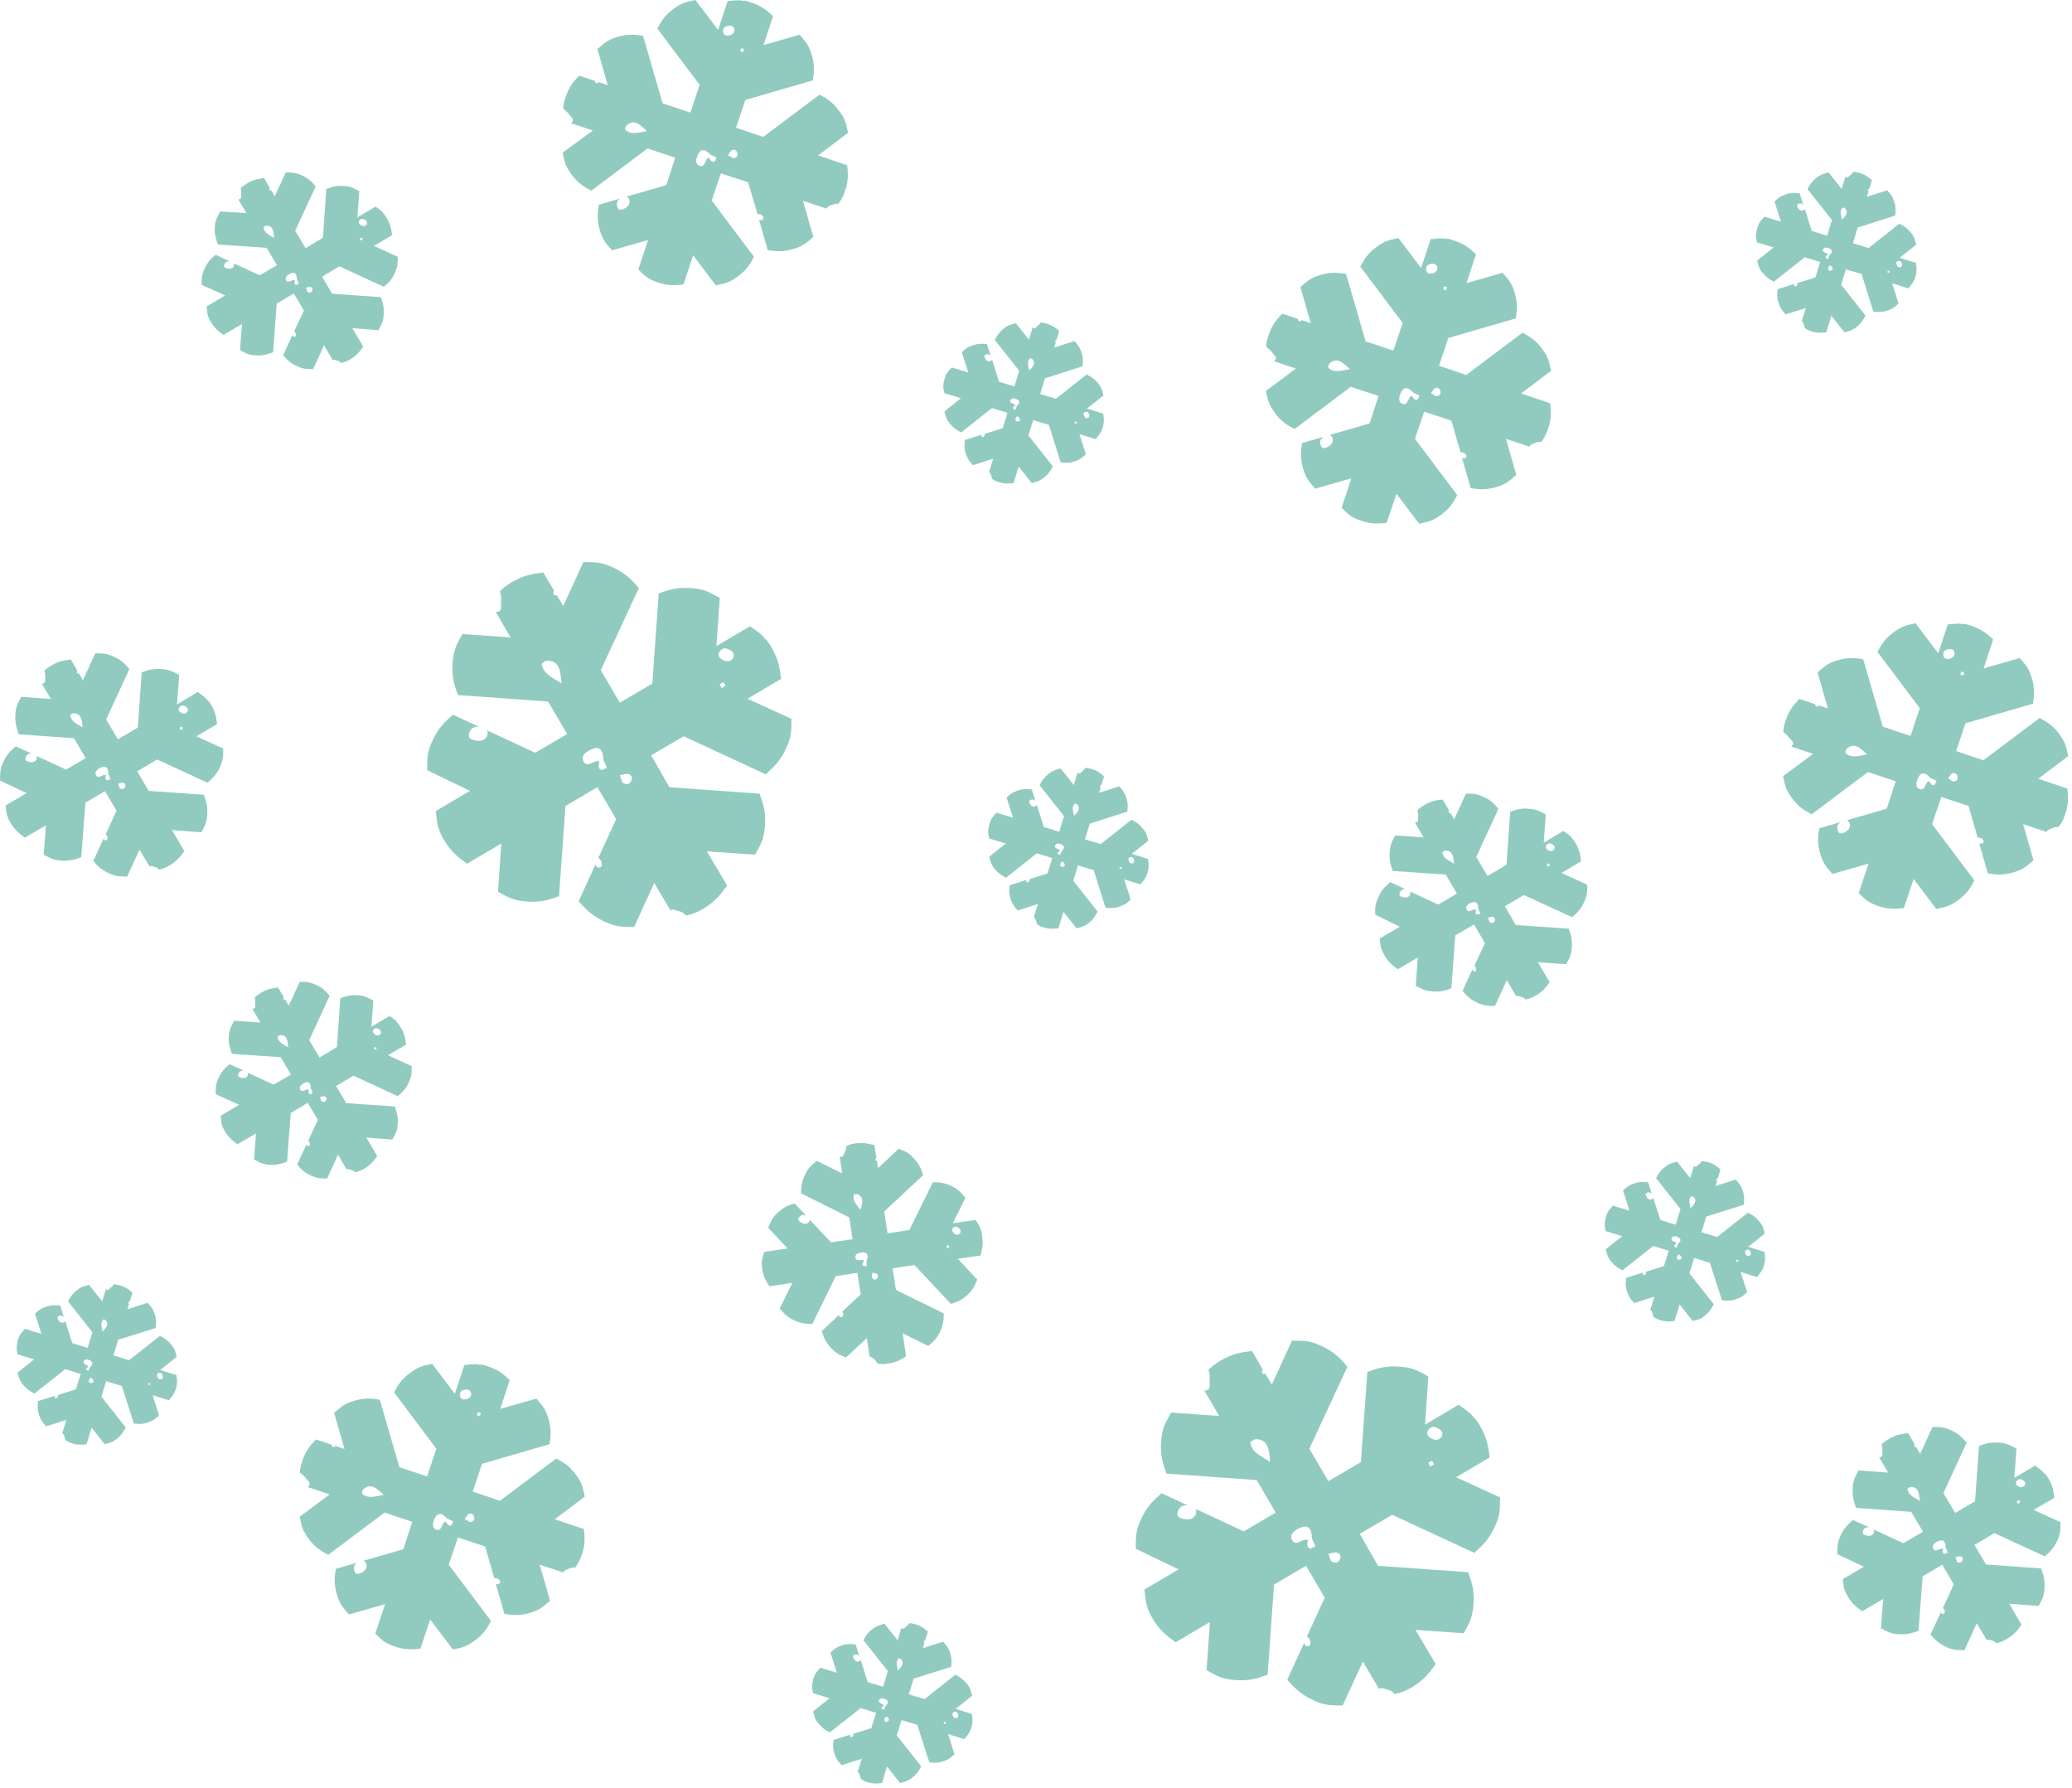 <svg width="459" height="396" viewBox="0 0 459 396" fill="none" xmlns="http://www.w3.org/2000/svg">
<path d="M129.175 168.47C129.982 170.393 131.595 168.16 132.774 168.657C132.65 169.339 132.401 170.207 133.146 170.517C133.456 170.641 134.015 170.207 134.449 170.083C134.201 169.463 133.89 168.905 133.642 168.284C133.642 166.796 133.27 165.679 132.153 165.679C131.781 165.679 131.409 165.803 130.85 166.051C129.982 166.424 128.679 167.292 129.175 168.47ZM137.861 173.309C138.792 173.929 139.412 173.743 139.785 173.061C140.219 172.316 139.909 171.572 139.164 171.448C138.606 171.324 137.923 171.634 137.303 171.696C137.551 172.316 137.737 172.937 137.861 173.309ZM159.763 145.954C160.507 146.45 161.438 146.76 162.12 146.078C162.865 145.334 162.617 144.465 161.686 143.969C160.942 143.535 160.135 143.349 159.452 144.217C159.018 144.9 159.142 145.52 159.763 145.954ZM159.887 152.405C160.135 152.219 160.445 152.095 160.693 151.909C160.569 151.661 160.445 151.226 160.259 151.164C160.073 151.102 159.763 151.413 159.452 151.537C159.577 151.847 159.701 152.157 159.887 152.405ZM121.171 146.326C120.799 146.326 119.993 146.946 119.993 147.071C120.365 149.242 122.102 149.924 124.398 151.351C124.15 148.435 123.901 146.326 121.171 146.326ZM94.617 170.579C94.679 168.098 94.493 166.858 95.796 164.066C97.098 161.213 98.463 159.973 100.325 158.298L106.095 160.965C105.226 160.965 104.296 161.027 103.861 162.64C103.675 163.446 104.358 163.818 105.288 164.004C106.405 164.253 107.584 164.004 107.956 162.826C108.08 162.454 108.018 162.082 107.894 161.771L118.566 166.734L125.639 162.578L121.42 155.382L101.442 153.956C100.573 151.599 100.015 149.8 100.263 146.698C100.511 143.597 101.255 142.666 102.434 140.433L113.106 141.178L109.817 135.533C110.438 135.595 111.058 135.347 110.996 134.479C110.934 133.362 111.182 131.998 110.748 131.005C111.369 130.323 112.113 129.702 113.354 128.958C116.022 127.407 117.883 127.097 120.365 126.787L122.785 130.943C122.723 131.005 122.66 131.005 122.598 131.067C122.536 131.129 122.66 131.873 122.785 131.873C122.971 131.873 123.157 131.873 123.343 131.811L124.77 134.231L129.237 124.492C131.719 124.554 132.96 124.368 135.752 125.671C138.606 126.973 139.847 128.338 141.522 130.261L133.084 148.435L137.303 155.631L144.5 151.413L145.927 131.439C148.285 130.571 150.084 130.013 153.186 130.261C156.288 130.509 157.219 131.253 159.452 132.432L158.708 143.101L166.153 138.697C167.518 139.689 168.449 140.247 169.379 141.302C169.379 141.426 169.442 141.488 169.442 141.612C169.566 141.612 169.628 141.612 169.69 141.612C170.062 142.108 170.496 142.604 170.869 143.349C172.42 146.016 172.73 147.877 173.04 150.358L165.595 154.762L175.336 159.228C175.274 161.709 175.46 162.95 174.157 165.741C172.854 168.533 171.489 169.835 169.628 171.51L151.449 163.074L144.252 167.292L148.285 174.363L168.263 175.79C169.131 178.147 169.69 179.946 169.442 183.047C169.193 186.149 168.449 187.079 167.27 189.312L156.598 188.568L161.066 196.135C159.577 198.182 158.46 199.671 155.792 201.284C154.179 202.214 153.124 202.586 151.945 202.772C151.635 202.338 151.201 202.028 150.518 201.842C149.836 201.656 149.029 201.222 148.533 201.656L144.934 195.577L140.467 205.316C137.923 205.254 136.744 205.44 133.952 204.137C131.16 202.834 129.858 201.47 128.182 199.609L131.905 191.483C131.967 191.669 132.091 191.855 132.215 191.979C132.712 192.414 133.27 192.104 133.332 191.545C133.394 191.111 133.084 190.491 132.774 190.181C132.712 190.119 132.65 190.057 132.525 190.057L136.496 181.435L132.339 174.363L125.266 178.519L123.839 198.492C121.482 199.361 119.682 199.919 116.58 199.671C113.478 199.423 112.547 198.679 110.314 197.5L111.058 186.831L103.489 191.297C101.442 189.87 99.953 188.692 98.339 186.025C96.788 183.357 96.85 182.117 96.54 179.636L104.109 175.17L94.617 170.579Z" fill="#91CBC0"/>
<path d="M286.146 340.911C286.953 342.834 288.566 340.601 289.745 341.097C289.62 341.779 289.372 342.648 290.117 342.958C290.427 343.082 290.985 342.648 291.42 342.524C291.172 341.903 290.861 341.345 290.613 340.725C290.613 339.236 290.241 338.12 289.124 338.12C288.752 338.12 288.38 338.244 287.821 338.492C286.953 338.864 285.65 339.732 286.146 340.911ZM294.832 345.749C295.763 346.369 296.383 346.183 296.756 345.501C297.19 344.757 296.88 344.012 296.135 343.888C295.577 343.764 294.894 344.074 294.274 344.136C294.522 344.757 294.708 345.377 294.832 345.749ZM316.734 318.394C317.478 318.891 318.409 319.201 319.091 318.518C319.836 317.774 319.588 316.906 318.657 316.409C317.912 315.975 317.106 315.789 316.423 316.658C315.989 317.34 316.113 317.96 316.734 318.394ZM316.858 324.845C317.106 324.659 317.416 324.535 317.664 324.349C317.54 324.101 317.416 323.667 317.23 323.605C317.044 323.543 316.734 323.853 316.423 323.977C316.548 324.287 316.672 324.597 316.858 324.845ZM278.142 318.767C277.77 318.767 276.964 319.387 276.964 319.511C277.336 321.682 279.073 322.364 281.369 323.791C281.12 320.876 280.872 318.767 278.142 318.767ZM251.588 343.02C251.65 340.539 251.464 339.298 252.766 336.507C254.069 333.653 255.434 332.413 257.296 330.738L263.066 333.405C262.197 333.405 261.266 333.467 260.832 335.08C260.646 335.887 261.329 336.259 262.259 336.445C263.376 336.693 264.555 336.445 264.927 335.266C265.051 334.894 264.989 334.522 264.865 334.212L275.537 339.174L282.61 335.018L278.391 327.823L258.412 326.396C257.544 324.039 256.985 322.24 257.234 319.139C257.482 316.037 258.226 315.107 259.405 312.874L270.077 313.618L266.788 307.974C267.409 308.036 268.029 307.787 267.967 306.919C267.905 305.803 268.153 304.438 267.719 303.445C268.339 302.763 269.084 302.143 270.325 301.398C272.993 299.848 274.854 299.538 277.336 299.227L279.756 303.383C279.693 303.445 279.631 303.445 279.569 303.507C279.507 303.569 279.631 304.314 279.756 304.314C279.942 304.314 280.128 304.314 280.314 304.252L281.741 306.671L286.208 296.932C288.69 296.994 289.931 296.808 292.723 298.111C295.577 299.414 296.818 300.778 298.493 302.701L290.055 320.876L294.274 328.071L301.471 323.853L302.898 303.88C305.256 303.011 307.055 302.453 310.157 302.701C313.259 302.949 314.19 303.694 316.423 304.872L315.679 315.541L323.124 311.137C324.489 312.129 325.42 312.688 326.35 313.742C326.35 313.866 326.412 313.928 326.412 314.052C326.537 314.052 326.599 314.052 326.661 314.052C327.033 314.549 327.467 315.045 327.839 315.789C329.391 318.456 329.701 320.317 330.011 322.798L322.566 327.202L332.307 331.669C332.245 334.15 332.431 335.39 331.128 338.182C329.825 340.973 328.46 342.276 326.599 343.95L308.42 335.514L301.223 339.732L305.256 346.804L325.234 348.23C326.102 350.587 326.661 352.386 326.412 355.488C326.164 358.589 325.42 359.52 324.241 361.753L313.569 361.008L318.037 368.576C316.547 370.623 315.431 372.111 312.763 373.724C311.15 374.655 310.095 375.027 308.916 375.213C308.606 374.779 308.172 374.468 307.489 374.282C306.807 374.096 306 373.662 305.504 374.096L301.905 368.018L297.438 377.756C294.894 377.694 293.715 377.88 290.923 376.577C288.131 375.275 286.829 373.91 285.153 372.049L288.876 363.924C288.938 364.11 289.062 364.296 289.186 364.42C289.683 364.854 290.241 364.544 290.303 363.986C290.365 363.551 290.055 362.931 289.745 362.621C289.683 362.559 289.62 362.497 289.496 362.497L293.467 353.875L289.31 346.804L282.237 350.96L280.81 370.933C278.453 371.801 276.653 372.36 273.551 372.111C270.449 371.863 269.518 371.119 267.285 369.94L268.029 359.271L260.46 363.737C258.412 362.311 256.923 361.132 255.31 358.465C253.759 355.798 253.821 354.557 253.511 352.076L261.08 347.61L251.588 343.02Z" fill="#91CBC0"/>
<path d="M324.861 201.346C325.358 202.462 326.288 201.16 326.971 201.47C326.909 201.904 326.723 202.338 327.219 202.586C327.405 202.648 327.715 202.4 327.964 202.338C327.777 201.966 327.653 201.656 327.467 201.284C327.467 200.415 327.219 199.795 326.599 199.795C326.412 199.795 326.164 199.857 325.854 199.981C325.358 200.167 324.613 200.663 324.861 201.346ZM329.949 204.199C330.507 204.571 330.88 204.447 331.066 204.075C331.314 203.641 331.128 203.207 330.693 203.083C330.383 203.021 329.949 203.145 329.639 203.269C329.763 203.579 329.887 203.951 329.949 204.199ZM342.792 188.196C343.226 188.506 343.785 188.692 344.157 188.258C344.591 187.823 344.405 187.327 343.909 187.017C343.474 186.769 343.04 186.645 342.606 187.141C342.358 187.575 342.42 187.948 342.792 188.196ZM342.854 191.979C343.04 191.855 343.164 191.793 343.35 191.669C343.288 191.545 343.226 191.297 343.102 191.235C342.978 191.235 342.792 191.359 342.668 191.483C342.668 191.607 342.73 191.793 342.854 191.979ZM320.208 188.382C319.96 188.382 319.526 188.754 319.526 188.816C319.712 190.119 320.766 190.491 322.131 191.297C321.945 189.622 321.759 188.382 320.208 188.382ZM304.635 202.586C304.635 201.098 304.573 200.415 305.318 198.741C306.062 197.066 306.869 196.321 307.985 195.391L311.336 196.942C310.839 196.942 310.281 196.942 310.033 197.934C309.909 198.43 310.281 198.617 310.839 198.741C311.522 198.865 312.204 198.741 312.391 198.058C312.453 197.872 312.453 197.624 312.328 197.438L318.595 200.353L322.752 197.934L320.27 193.716L308.544 192.91C308.047 191.545 307.675 190.491 307.861 188.692C307.985 186.893 308.42 186.335 309.102 185.032L315.369 185.466L313.445 182.179C313.818 182.179 314.19 182.055 314.128 181.559C314.128 180.876 314.252 180.132 313.942 179.512C314.314 179.139 314.748 178.767 315.493 178.333C317.044 177.403 318.161 177.217 319.588 177.092L321.015 179.512C320.953 179.512 320.953 179.574 320.891 179.574C320.828 179.636 320.953 180.07 321.015 180.07C321.139 180.07 321.201 180.07 321.325 180.07L322.131 181.497L324.737 175.79C326.226 175.79 326.909 175.728 328.584 176.472C330.259 177.217 331.004 178.023 331.934 179.139L327.033 189.808L329.515 194.026L333.734 191.545L334.54 179.822C335.905 179.326 336.96 178.953 338.759 179.139C340.558 179.264 341.117 179.698 342.42 180.38L341.985 186.645L346.328 184.04C347.135 184.598 347.693 184.97 348.19 185.528C348.19 185.59 348.19 185.652 348.19 185.714C348.252 185.714 348.252 185.714 348.314 185.714C348.562 185.963 348.748 186.335 348.996 186.707C349.927 188.258 350.113 189.374 350.237 190.801L345.894 193.344L351.602 195.949C351.602 197.438 351.664 198.12 350.92 199.795C350.175 201.47 349.369 202.214 348.252 203.145L337.58 198.244L333.361 200.726L335.781 204.881L347.507 205.688C348.004 207.052 348.314 208.107 348.19 209.906C348.066 211.705 347.631 212.263 346.949 213.565L340.682 213.131L343.288 217.535C342.42 218.776 341.799 219.582 340.186 220.513C339.255 221.071 338.635 221.257 337.953 221.381C337.766 221.133 337.518 220.947 337.084 220.823C336.712 220.699 336.215 220.451 335.905 220.699L333.796 217.101L331.19 222.808C329.701 222.808 329.018 222.87 327.343 222.125C325.668 221.381 324.923 220.575 323.993 219.458L326.164 214.744C326.226 214.868 326.288 214.93 326.35 215.054C326.599 215.302 326.971 215.116 327.033 214.806C327.033 214.558 326.909 214.186 326.723 214C326.661 213.938 326.661 213.938 326.599 213.938L328.956 208.913L326.537 204.757L322.38 207.177L321.511 218.9C320.146 219.396 319.091 219.768 317.292 219.582C315.493 219.458 314.934 219.024 313.631 218.342L314.066 212.077L309.661 214.682C308.482 213.814 307.613 213.193 306.682 211.581C305.752 210.03 305.814 209.285 305.628 207.859L310.095 205.254L304.635 202.586Z" fill="#91CBC0"/>
<path d="M190.599 267.965C191.095 266.352 191.405 265.111 189.916 264.491C189.73 264.429 189.172 264.553 189.109 264.677C188.861 265.98 189.668 266.724 190.599 267.965ZM191.405 279.254C191.219 279.626 190.847 279.998 191.219 280.371C191.343 280.495 191.715 280.371 192.026 280.433C192.026 280.06 191.964 279.688 191.964 279.254C192.398 278.2 192.336 277.331 190.971 277.393C190.412 277.455 189.482 277.641 189.482 278.386C189.482 279.626 190.847 278.758 191.405 279.254ZM194.197 283.224C194.569 282.914 194.569 282.418 194.259 282.169C194.011 281.983 193.577 281.983 193.204 281.921C193.142 282.293 193.142 282.666 193.142 282.914C193.453 283.472 193.887 283.534 194.197 283.224ZM209.708 276.401C209.894 276.401 210.08 276.339 210.266 276.339C210.266 276.153 210.266 275.904 210.204 275.842C210.08 275.78 209.894 275.842 209.708 275.904C209.708 276.029 209.708 276.215 209.708 276.401ZM211.073 272.865C211.383 273.299 211.818 273.671 212.314 273.423C212.872 273.175 212.934 272.617 212.562 272.183C212.252 271.811 211.88 271.5 211.259 271.811C210.887 272.121 210.825 272.493 211.073 272.865ZM169.317 277.269L174.467 276.525L170.186 271.935C170.745 270.57 170.931 269.888 172.234 268.647C173.536 267.407 174.591 266.972 176.018 266.538L178.562 269.267C178.066 269.081 177.569 268.895 176.949 269.702C176.639 270.074 176.949 270.446 177.445 270.756C178.004 271.128 178.686 271.252 179.182 270.694C179.307 270.508 179.369 270.322 179.369 270.136L184.084 275.16L188.861 274.478L188.117 269.64L177.445 264.305C177.507 262.816 177.569 261.7 178.376 260.087C179.182 258.474 179.803 258.102 180.92 257.11L186.566 259.901L186.007 256.117C186.318 256.303 186.69 256.303 186.876 255.807C187.124 255.187 187.496 254.505 187.496 253.822C187.993 253.574 188.551 253.388 189.42 253.264C191.219 253.016 192.274 253.264 193.701 253.636L194.135 256.427C194.073 256.427 194.073 256.427 194.011 256.489C193.949 256.489 193.887 256.924 193.949 256.986C194.073 257.048 194.135 257.048 194.259 257.11L194.507 258.722L199.099 254.442C200.464 255.001 201.146 255.187 202.387 256.489C203.628 257.854 204.062 258.847 204.496 260.273L195.872 268.337L196.617 273.175L201.456 272.431L206.668 261.824C208.157 261.886 209.274 261.948 210.887 262.754C212.5 263.561 212.872 264.181 213.865 265.298L211.073 270.942L216.099 270.198C216.595 271.004 217.029 271.562 217.277 272.307C217.277 272.369 217.277 272.431 217.215 272.493C217.277 272.555 217.277 272.555 217.339 272.555C217.464 272.927 217.526 273.299 217.588 273.795C217.836 275.594 217.588 276.649 217.215 278.076L212.19 278.82L216.471 283.41C215.912 284.775 215.726 285.457 214.423 286.698C213.12 287.938 212.066 288.372 210.639 288.806L202.573 280.184L197.734 280.929L198.478 285.705L209.088 290.915C209.026 292.404 208.964 293.521 208.157 295.133C207.35 296.746 206.73 297.118 205.613 298.111L199.967 295.32L200.712 300.406C199.471 301.212 198.54 301.771 196.679 302.019C195.624 302.205 194.942 302.143 194.259 301.957C194.197 301.646 194.011 301.398 193.701 301.088C193.391 300.84 193.018 300.406 192.646 300.53L192.026 296.374L187.434 300.654C186.069 300.096 185.387 299.91 184.146 298.607C182.905 297.304 182.471 296.25 182.036 294.823L185.883 291.226C185.883 291.35 185.883 291.474 185.945 291.536C186.131 291.846 186.504 291.846 186.69 291.536C186.814 291.288 186.814 290.915 186.69 290.667C186.69 290.605 186.628 290.605 186.566 290.543L190.661 286.698L189.916 281.921L185.139 282.666L179.927 293.273C178.438 293.211 177.321 293.149 175.708 292.342C174.095 291.536 173.723 290.915 172.73 289.799L175.522 284.154L170.434 284.899C169.628 283.658 169.069 282.728 168.821 280.867C168.573 279.316 168.883 278.696 169.317 277.269Z" fill="#91CBC0"/>
<path d="M224.909 89.818C224.66 90.004 224.288 90.128 224.412 90.5C224.474 90.624 224.722 90.686 224.909 90.748C225.033 90.5 225.157 90.252 225.219 89.942C225.529 89.632 225.777 89.322 225.777 89.073C225.777 88.825 225.591 88.577 225.157 88.391C224.785 88.205 224.102 88.081 223.854 88.577C223.482 89.446 224.722 89.26 224.909 89.818ZM225.529 93.353C225.901 93.291 226.025 92.981 225.901 92.671C225.777 92.423 225.467 92.299 225.281 92.175C225.157 92.423 224.971 92.671 224.909 92.795C224.971 93.291 225.219 93.415 225.529 93.353ZM228.011 82.064C228.879 81.134 229.5 80.451 228.693 79.521C228.569 79.397 228.135 79.335 228.135 79.397C227.452 80.141 227.763 80.886 228.011 82.064ZM238.434 93.85C238.496 93.726 238.558 93.54 238.558 93.478C238.496 93.415 238.31 93.353 238.186 93.353C238.124 93.478 238.062 93.602 238.062 93.726C238.186 93.788 238.31 93.788 238.434 93.85ZM240.73 92.609C241.164 92.609 241.412 92.299 241.288 91.865C241.226 91.493 241.04 91.183 240.544 91.183C240.171 91.245 239.985 91.493 240.047 91.803C240.171 92.175 240.358 92.609 240.73 92.609ZM209.274 83.863C209.646 82.561 210.08 82.25 210.825 81.382L214.485 82.498L213.058 78.032C213.865 77.288 214.237 76.916 215.478 76.482C216.781 76.047 217.587 76.109 218.642 76.234L219.449 78.839C219.201 78.529 218.89 78.281 218.27 78.591C217.96 78.777 218.022 79.087 218.27 79.459C218.518 79.893 218.952 80.203 219.449 79.955C219.573 79.893 219.697 79.769 219.759 79.645L221.31 84.545L224.723 85.6L225.777 82.126L220.379 75.303C220.876 74.311 221.31 73.628 222.365 72.76C223.42 71.954 223.978 71.891 225.033 71.581L227.949 75.241L228.755 72.512C228.941 72.698 229.19 72.822 229.438 72.574C229.81 72.202 230.306 71.891 230.493 71.457C230.865 71.457 231.299 71.519 231.92 71.705C233.222 72.078 233.843 72.636 234.65 73.318L234.029 75.303C233.967 75.303 233.967 75.303 233.905 75.303C233.843 75.303 233.657 75.551 233.719 75.613C233.781 75.675 233.843 75.737 233.905 75.799L233.533 76.978L238 75.551C238.744 76.358 239.117 76.73 239.551 77.97C239.985 79.273 239.923 80.079 239.799 81.134L231.485 83.801L230.431 87.275L233.905 88.329L240.73 82.933C241.722 83.429 242.405 83.863 243.274 84.918C244.142 85.972 244.142 86.53 244.452 87.585L240.792 90.5L244.39 91.617C244.452 92.361 244.577 92.795 244.514 93.415C244.514 93.415 244.452 93.478 244.452 93.54C244.452 93.602 244.514 93.602 244.514 93.664C244.452 93.912 244.39 94.222 244.328 94.532C243.956 95.835 243.398 96.455 242.715 97.261L239.117 96.145L240.544 100.611C239.737 101.355 239.365 101.727 238.124 102.162C236.821 102.596 236.014 102.534 234.96 102.41L232.354 94.098L228.879 93.043L227.825 96.455L233.222 103.278C232.726 104.271 232.292 104.953 231.237 105.821C230.182 106.628 229.624 106.69 228.569 107L225.653 103.34L224.536 107C223.42 107.124 222.613 107.186 221.31 106.814C220.566 106.566 220.131 106.318 219.697 106.007C219.759 105.821 219.697 105.573 219.573 105.263C219.449 105.015 219.325 104.581 219.077 104.581L220.007 101.603L215.54 103.03C214.795 102.224 214.423 101.851 213.989 100.611C213.555 99.308 213.617 98.502 213.741 97.447L217.463 96.269C217.401 96.331 217.401 96.455 217.401 96.517C217.401 96.765 217.65 96.889 217.898 96.765C218.084 96.641 218.146 96.393 218.146 96.207C218.146 96.145 218.146 96.145 218.146 96.083L222.117 94.842L223.171 91.431L219.759 90.376L212.934 95.773C211.941 95.276 211.259 94.842 210.39 93.788C209.522 92.733 209.522 92.175 209.212 91.121L212.872 88.205L209.212 87.089C208.901 85.972 208.839 85.166 209.274 83.863Z" fill="#91CBC0"/>
<path d="M234.836 188.444C234.588 188.63 234.215 188.754 234.34 189.126C234.402 189.25 234.65 189.312 234.836 189.374C234.96 189.126 235.084 188.878 235.146 188.568C235.456 188.258 235.704 187.948 235.704 187.699C235.704 187.451 235.518 187.203 235.084 187.017C234.712 186.831 234.029 186.707 233.781 187.203C233.409 188.072 234.65 187.886 234.836 188.444ZM235.456 191.979C235.829 191.917 235.953 191.607 235.829 191.297C235.704 191.049 235.394 190.925 235.208 190.801C235.084 191.049 234.898 191.297 234.836 191.421C234.898 191.917 235.146 192.041 235.456 191.979ZM237.938 180.69C238.807 179.76 239.427 179.077 238.621 178.147C238.496 178.023 238.062 177.961 238.062 178.023C237.38 178.767 237.69 179.512 237.938 180.69ZM248.361 192.476C248.423 192.352 248.486 192.166 248.486 192.103C248.423 192.041 248.237 191.979 248.113 191.979C248.051 192.103 247.989 192.228 247.989 192.352C248.113 192.414 248.237 192.414 248.361 192.476ZM250.657 191.235C251.091 191.235 251.34 190.925 251.215 190.491C251.153 190.119 250.967 189.808 250.471 189.808C250.099 189.87 249.913 190.119 249.975 190.429C250.099 190.801 250.285 191.235 250.657 191.235ZM219.201 182.489C219.573 181.186 220.007 180.876 220.752 180.008L224.413 181.124L222.986 176.658C223.792 175.914 224.164 175.542 225.405 175.108C226.708 174.673 227.515 174.735 228.569 174.859L229.376 177.465C229.128 177.155 228.818 176.906 228.197 177.217C227.887 177.403 227.949 177.713 228.197 178.085C228.445 178.519 228.88 178.829 229.376 178.581C229.5 178.519 229.624 178.395 229.686 178.271L231.237 183.171L234.65 184.226L235.704 180.752L230.307 173.929C230.803 172.937 231.237 172.254 232.292 171.386C233.347 170.579 233.905 170.517 234.96 170.207L237.876 173.867L238.683 171.138C238.869 171.324 239.117 171.448 239.365 171.2C239.737 170.828 240.234 170.517 240.42 170.083C240.792 170.083 241.226 170.145 241.847 170.331C243.15 170.704 243.77 171.262 244.577 171.944L243.956 173.929C243.894 173.929 243.894 173.929 243.832 173.929C243.77 173.929 243.584 174.177 243.646 174.239C243.708 174.301 243.77 174.363 243.832 174.425L243.46 175.604L247.927 174.177C248.672 174.984 249.044 175.356 249.478 176.596C249.913 177.899 249.85 178.705 249.726 179.76L241.413 182.427L240.358 185.901L243.832 186.955L250.657 181.559C251.65 182.055 252.332 182.489 253.201 183.543C254.069 184.598 254.069 185.156 254.38 186.211L250.719 189.126L254.318 190.243C254.38 190.987 254.504 191.421 254.442 192.041C254.442 192.041 254.38 192.103 254.38 192.166C254.38 192.228 254.442 192.228 254.442 192.29C254.38 192.538 254.318 192.848 254.256 193.158C253.883 194.461 253.325 195.081 252.642 195.887L249.044 194.771L250.471 199.237C249.664 199.981 249.292 200.353 248.051 200.788C246.748 201.222 245.942 201.16 244.887 201.036L242.281 192.724L238.807 191.669L237.752 195.081L243.15 201.904C242.653 202.897 242.219 203.579 241.164 204.447C240.11 205.254 239.551 205.316 238.496 205.626L235.58 201.966L234.464 205.626C233.347 205.75 232.54 205.812 231.237 205.44C230.493 205.192 230.059 204.943 229.624 204.633C229.686 204.447 229.624 204.199 229.5 203.889C229.376 203.641 229.252 203.207 229.004 203.207L229.934 200.229L225.467 201.656C224.723 200.85 224.35 200.477 223.916 199.237C223.482 197.934 223.544 197.128 223.668 196.073L227.391 194.895C227.329 194.957 227.329 195.081 227.329 195.143C227.329 195.391 227.577 195.515 227.825 195.391C228.011 195.267 228.073 195.019 228.073 194.833C228.073 194.771 228.073 194.771 228.073 194.709L232.044 193.468L233.099 190.057L229.686 189.002L222.861 194.399C221.869 193.902 221.186 193.468 220.318 192.414C219.449 191.359 219.449 190.801 219.139 189.746L222.799 186.831L219.139 185.714C218.829 184.598 218.767 183.792 219.201 182.489Z" fill="#91CBC0"/>
<path d="M404.945 56.423C404.697 56.609 404.325 56.733 404.449 57.105C404.511 57.229 404.759 57.291 404.945 57.353C405.069 57.105 405.193 56.857 405.255 56.547C405.566 56.236 405.814 55.926 405.814 55.678C405.814 55.43 405.628 55.182 405.193 54.996C404.821 54.81 404.139 54.686 403.89 55.182C403.518 56.05 404.759 55.864 404.945 56.423ZM405.566 59.958C405.938 59.896 406.062 59.586 405.938 59.276C405.814 59.028 405.504 58.904 405.318 58.78C405.193 59.028 405.007 59.276 404.945 59.4C405.007 59.896 405.255 60.02 405.566 59.958ZM408.047 48.669C408.916 47.739 409.536 47.056 408.73 46.126C408.606 46.002 408.172 45.94 408.172 46.002C407.489 46.746 407.799 47.49 408.047 48.669ZM418.471 60.455C418.533 60.33 418.595 60.144 418.595 60.082C418.533 60.02 418.347 59.958 418.223 59.958C418.161 60.082 418.099 60.206 418.099 60.33C418.223 60.392 418.347 60.392 418.471 60.455ZM420.766 59.214C421.201 59.214 421.449 58.904 421.325 58.47C421.263 58.097 421.077 57.787 420.58 57.787C420.208 57.849 420.022 58.097 420.084 58.407C420.208 58.78 420.394 59.214 420.766 59.214ZM389.31 50.468C389.682 49.165 390.117 48.855 390.861 47.987L394.522 49.103L393.095 44.637C393.901 43.893 394.274 43.521 395.515 43.086C396.818 42.652 397.624 42.714 398.679 42.838L399.485 45.444C399.237 45.133 398.927 44.885 398.307 45.195C397.996 45.382 398.058 45.692 398.307 46.064C398.555 46.498 398.989 46.808 399.485 46.56C399.609 46.498 399.734 46.374 399.796 46.25L401.347 51.15L404.759 52.205L405.814 48.731L400.416 41.908C400.912 40.915 401.347 40.233 402.401 39.365C403.456 38.558 404.015 38.496 405.069 38.186L407.985 41.846L408.792 39.117C408.978 39.303 409.226 39.427 409.474 39.179C409.847 38.806 410.343 38.496 410.529 38.062C410.901 38.062 411.336 38.124 411.956 38.31C413.259 38.682 413.88 39.241 414.686 39.923L414.066 41.908C414.004 41.908 414.004 41.908 413.942 41.908C413.88 41.908 413.693 42.156 413.755 42.218C413.818 42.28 413.88 42.342 413.942 42.404L413.569 43.583L418.036 42.156C418.781 42.962 419.153 43.334 419.588 44.575C420.022 45.878 419.96 46.684 419.836 47.739L411.522 50.406L410.467 53.879L413.942 54.934L420.766 49.537C421.759 50.034 422.442 50.468 423.31 51.522C424.179 52.577 424.179 53.135 424.489 54.19L420.828 57.105L424.427 58.221C424.489 58.966 424.613 59.4 424.551 60.02C424.551 60.02 424.489 60.082 424.489 60.144C424.489 60.206 424.551 60.206 424.551 60.268C424.489 60.517 424.427 60.827 424.365 61.137C423.993 62.439 423.434 63.06 422.752 63.866L419.153 62.749L420.58 67.216C419.774 67.96 419.401 68.332 418.161 68.766C416.858 69.201 416.051 69.138 414.996 69.014L412.391 60.703L408.916 59.648L407.861 63.06L413.259 69.883C412.763 70.875 412.328 71.558 411.274 72.426C410.219 73.232 409.661 73.294 408.606 73.605L405.69 69.945L404.573 73.605C403.456 73.729 402.65 73.791 401.347 73.418C400.602 73.17 400.168 72.922 399.734 72.612C399.796 72.426 399.734 72.178 399.609 71.868C399.485 71.62 399.361 71.186 399.113 71.186L400.044 68.208L395.577 69.635C394.832 68.828 394.46 68.456 394.026 67.216C393.591 65.913 393.653 65.107 393.777 64.052L397.5 62.874C397.438 62.936 397.438 63.06 397.438 63.122C397.438 63.37 397.686 63.494 397.934 63.37C398.12 63.246 398.182 62.998 398.182 62.812C398.182 62.749 398.182 62.749 398.182 62.688L402.153 61.447L403.208 58.035L399.796 56.981L392.971 62.377C391.978 61.881 391.296 61.447 390.427 60.392C389.558 59.338 389.558 58.78 389.248 57.725L392.909 54.81L389.248 53.693C388.938 52.577 388.876 51.77 389.31 50.468Z" fill="#91CBC0"/>
<path d="M371.394 275.408C371.146 275.594 370.774 275.718 370.898 276.091C370.96 276.215 371.208 276.277 371.394 276.339C371.518 276.091 371.642 275.842 371.704 275.532C372.015 275.222 372.263 274.912 372.263 274.664C372.263 274.416 372.077 274.168 371.642 273.982C371.27 273.796 370.588 273.671 370.339 274.168C370.029 275.036 371.208 274.912 371.394 275.408ZM372.077 279.006C372.449 278.944 372.573 278.634 372.449 278.324C372.325 278.075 372.015 277.951 371.828 277.827C371.704 278.075 371.518 278.324 371.456 278.448C371.456 278.944 371.704 279.068 372.077 279.006ZM374.496 267.655C375.365 266.724 375.985 265.98 375.179 265.111C375.055 264.987 374.62 264.925 374.62 264.987C374 265.732 374.31 266.538 374.496 267.655ZM384.982 279.502C385.044 279.378 385.106 279.192 385.106 279.13C385.044 279.068 384.858 279.006 384.733 279.006C384.671 279.13 384.609 279.254 384.609 279.378C384.734 279.378 384.858 279.44 384.982 279.502ZM387.277 278.2C387.712 278.2 387.96 277.889 387.836 277.455C387.774 277.083 387.588 276.773 387.091 276.773C386.719 276.835 386.533 277.083 386.595 277.393C386.657 277.827 386.843 278.2 387.277 278.2ZM355.759 269.516C356.131 268.213 356.566 267.903 357.31 267.034L360.971 268.151L359.544 263.685C360.35 262.94 360.723 262.568 361.963 262.134C363.266 261.7 364.073 261.762 365.128 261.886L365.934 264.491C365.686 264.181 365.376 263.933 364.755 264.243C364.445 264.429 364.507 264.739 364.755 265.111C365.004 265.546 365.438 265.856 365.934 265.608C366.058 265.546 366.182 265.422 366.244 265.298L367.796 270.198L371.208 271.252L372.263 267.779L366.865 260.956C367.361 259.963 367.796 259.281 368.85 258.474C369.905 257.606 370.463 257.606 371.518 257.296L374.434 260.956L375.241 258.226C375.427 258.412 375.675 258.536 375.923 258.288C376.296 257.916 376.792 257.606 376.978 257.172C377.35 257.172 377.785 257.234 378.405 257.42C379.708 257.792 380.328 258.35 381.135 259.033L380.515 261.018C380.452 261.018 380.452 261.018 380.39 261.018C380.328 261.018 380.142 261.266 380.204 261.328C380.266 261.39 380.328 261.452 380.39 261.514L380.018 262.692L384.485 261.266C385.23 262.072 385.602 262.444 386.036 263.685C386.471 264.987 386.409 265.794 386.285 266.848L377.971 269.453L376.916 272.927L380.39 273.982L387.215 268.585C388.208 269.081 388.89 269.516 389.759 270.57C390.628 271.624 390.628 272.183 390.938 273.237L387.277 276.153L390.876 277.269C390.938 278.013 391.062 278.448 391 279.068C391 279.068 390.938 279.13 390.938 279.192C390.938 279.254 391 279.254 391 279.254C390.938 279.502 390.876 279.812 390.814 280.122C390.442 281.425 389.883 282.045 389.201 282.852L385.602 281.735L387.029 286.201C386.223 286.946 385.85 287.318 384.609 287.752C383.307 288.186 382.5 288.124 381.445 288L378.777 279.688L375.303 278.634L374.248 282.045L379.646 288.869C379.15 289.861 378.715 290.543 377.661 291.412C376.606 292.28 376.047 292.28 374.993 292.59L372.077 288.931L370.96 292.59C369.843 292.714 369.036 292.776 367.796 292.404C366.989 292.156 366.617 291.908 366.182 291.598C366.244 291.412 366.182 291.164 366.058 290.853C365.934 290.543 365.81 290.171 365.562 290.171L366.493 287.194L362.025 288.62C361.281 287.814 360.909 287.442 360.474 286.201C360.04 284.899 360.102 284.092 360.226 283.038L363.949 281.859C363.887 281.921 363.887 282.045 363.887 282.107C363.887 282.355 364.135 282.48 364.383 282.355C364.569 282.231 364.631 281.983 364.631 281.797C364.631 281.735 364.631 281.735 364.631 281.673L368.602 280.433L369.657 277.021L366.244 275.967L359.42 281.363C358.427 280.867 357.744 280.433 356.876 279.378C356.069 278.324 356.007 277.765 355.697 276.711L359.358 273.795L355.697 272.679C355.449 271.624 355.387 270.818 355.759 269.516Z" fill="#91CBC0"/>
<path d="M195.81 377.756C195.562 377.942 195.19 378.066 195.314 378.438C195.376 378.562 195.624 378.624 195.81 378.686C195.934 378.438 196.058 378.19 196.12 377.88C196.431 377.57 196.679 377.26 196.679 377.012C196.679 376.764 196.493 376.515 196.058 376.329C195.686 376.143 195.004 376.019 194.755 376.515C194.445 377.384 195.624 377.26 195.81 377.756ZM196.493 381.354C196.865 381.292 196.989 380.982 196.865 380.671C196.741 380.423 196.431 380.299 196.244 380.175C196.12 380.423 195.934 380.671 195.872 380.795C195.872 381.292 196.12 381.416 196.493 381.354ZM198.912 370.002C199.781 369.072 200.401 368.328 199.595 367.459C199.471 367.335 199.036 367.273 199.036 367.335C198.416 368.08 198.726 368.886 198.912 370.002ZM209.398 381.85C209.46 381.726 209.522 381.602 209.522 381.478C209.46 381.416 209.274 381.354 209.15 381.354C209.087 381.478 209.025 381.602 209.025 381.726C209.15 381.726 209.274 381.788 209.398 381.85ZM211.693 380.547C212.128 380.547 212.376 380.237 212.252 379.803C212.19 379.431 212.004 379.121 211.507 379.121C211.135 379.183 210.949 379.431 211.011 379.741C211.073 380.175 211.259 380.547 211.693 380.547ZM180.175 371.863C180.547 370.561 180.982 370.251 181.726 369.382L185.387 370.499L183.96 366.033C184.766 365.288 185.139 364.916 186.379 364.482C187.682 364.048 188.489 364.11 189.544 364.234L190.35 366.839C190.102 366.529 189.792 366.281 189.171 366.591C188.861 366.777 188.923 367.087 189.171 367.459C189.42 367.893 189.854 368.204 190.35 367.955C190.474 367.893 190.598 367.769 190.66 367.645L192.212 372.546L195.624 373.6L196.679 370.126L191.281 363.303C191.777 362.311 192.212 361.628 193.266 360.822C194.321 360.016 194.879 359.954 195.934 359.644L198.85 363.303L199.657 360.574C199.843 360.76 200.091 360.884 200.339 360.636C200.712 360.264 201.208 359.954 201.394 359.52C201.766 359.52 202.201 359.582 202.821 359.768C204.124 360.14 204.744 360.698 205.551 361.38L204.931 363.365C204.868 363.365 204.869 363.365 204.806 363.365C204.744 363.365 204.558 363.613 204.62 363.675C204.682 363.738 204.744 363.8 204.806 363.862L204.434 365.04L208.901 363.613C209.646 364.42 210.018 364.792 210.452 366.033C210.887 367.335 210.825 368.142 210.701 369.196L202.387 371.801L201.332 375.275L204.806 376.329L211.631 370.933C212.624 371.429 213.306 371.863 214.175 372.918C215.044 373.972 215.044 374.531 215.354 375.585L211.693 378.5L215.292 379.617C215.354 380.361 215.478 380.795 215.416 381.416C215.416 381.416 215.354 381.478 215.354 381.54C215.354 381.602 215.416 381.602 215.416 381.602C215.354 381.85 215.292 382.16 215.23 382.47C214.858 383.773 214.299 384.393 213.617 385.2L210.018 384.083L211.445 388.549C210.639 389.293 210.266 389.666 209.025 390.1C207.723 390.534 206.916 390.472 205.861 390.348L203.193 382.036L199.719 380.982L198.664 384.393L204.062 391.216C203.566 392.209 203.131 392.891 202.077 393.759C201.022 394.566 200.463 394.628 199.409 394.938L196.493 391.278L195.376 394.938C194.259 395.062 193.452 395.124 192.212 394.752C191.405 394.504 191.033 394.256 190.598 393.946C190.66 393.759 190.598 393.511 190.474 393.201C190.35 392.891 190.226 392.519 189.978 392.519L190.909 389.542L186.441 390.968C185.697 390.162 185.325 389.79 184.89 388.549C184.456 387.246 184.518 386.44 184.642 385.386L188.365 384.207C188.303 384.269 188.303 384.393 188.303 384.455C188.303 384.703 188.551 384.827 188.799 384.703C188.985 384.579 189.047 384.331 189.047 384.145C189.047 384.083 189.047 384.083 189.047 384.021L193.018 382.78L194.073 379.369L190.66 378.314L183.836 383.711C182.843 383.215 182.16 382.78 181.292 381.726C180.423 380.671 180.423 380.113 180.113 379.059L183.774 376.143L180.113 375.027C179.865 373.972 179.803 373.166 180.175 371.863Z" fill="#91CBC0"/>
<path d="M19.606 302.701C19.358 302.887 18.985 303.011 19.109 303.383C19.171 303.507 19.42 303.569 19.606 303.631C19.73 303.383 19.854 303.135 19.916 302.825C20.226 302.515 20.474 302.205 20.474 301.957C20.474 301.709 20.288 301.46 19.854 301.274C19.482 301.088 18.799 300.964 18.551 301.46C18.241 302.329 19.42 302.205 19.606 302.701ZM20.288 306.299C20.66 306.237 20.785 305.926 20.66 305.616C20.536 305.368 20.226 305.244 20.04 305.12C19.916 305.368 19.73 305.616 19.668 305.74C19.668 306.237 19.916 306.361 20.288 306.299ZM22.708 294.947C23.577 294.017 24.197 293.273 23.39 292.404C23.266 292.28 22.832 292.218 22.832 292.28C22.212 293.024 22.522 293.831 22.708 294.947ZM33.193 306.795C33.255 306.671 33.317 306.485 33.317 306.423C33.255 306.361 33.069 306.299 32.945 306.299C32.883 306.423 32.821 306.547 32.821 306.671C32.945 306.671 33.069 306.733 33.193 306.795ZM35.489 305.492C35.923 305.492 36.171 305.182 36.047 304.748C35.985 304.376 35.799 304.066 35.303 304.066C34.931 304.128 34.744 304.376 34.806 304.686C34.868 305.12 35.055 305.492 35.489 305.492ZM3.971 296.808C4.343 295.506 4.777 295.195 5.522 294.327L9.182 295.444L7.755 290.978C8.562 290.233 8.934 289.861 10.175 289.427C11.478 288.993 12.285 289.055 13.339 289.179L14.146 291.784C13.898 291.474 13.588 291.226 12.967 291.536C12.657 291.722 12.719 292.032 12.967 292.404C13.215 292.838 13.649 293.149 14.146 292.9C14.27 292.838 14.394 292.714 14.456 292.59L16.007 297.491L19.42 298.545L20.474 295.071L15.077 288.248C15.573 287.256 16.007 286.573 17.062 285.767C18.117 284.899 18.675 284.899 19.73 284.589L22.646 288.248L23.453 285.519C23.639 285.705 23.887 285.829 24.135 285.581C24.507 285.209 25.004 284.899 25.19 284.464C25.562 284.464 25.996 284.527 26.617 284.713C27.92 285.085 28.54 285.643 29.347 286.325L28.726 288.31C28.664 288.31 28.664 288.31 28.602 288.31C28.54 288.31 28.354 288.558 28.416 288.62C28.478 288.682 28.54 288.744 28.602 288.806L28.23 289.985L32.697 288.558C33.441 289.365 33.814 289.737 34.248 290.978C34.682 292.28 34.62 293.086 34.496 294.141L26.182 296.746L25.128 300.22L28.602 301.274L35.427 295.878C36.42 296.374 37.102 296.808 37.971 297.863C38.839 298.917 38.839 299.475 39.15 300.53L35.489 303.445L39.087 304.562C39.15 305.306 39.274 305.74 39.212 306.361C39.212 306.361 39.15 306.423 39.15 306.485C39.15 306.547 39.212 306.547 39.212 306.547C39.15 306.795 39.087 307.105 39.026 307.415C38.653 308.718 38.095 309.338 37.412 310.144L33.814 309.028L35.241 313.494C34.434 314.238 34.062 314.611 32.821 315.045C31.518 315.479 30.712 315.417 29.657 315.293L26.989 306.981L23.515 305.926L22.46 309.338L27.858 316.161C27.361 317.154 26.927 317.836 25.872 318.704C24.817 319.511 24.259 319.573 23.204 319.883L20.288 316.223L19.171 319.883C18.055 320.007 17.248 320.069 16.007 319.697C15.201 319.449 14.828 319.201 14.394 318.891C14.456 318.704 14.394 318.456 14.27 318.146C14.146 317.836 14.022 317.464 13.774 317.464L14.704 314.486L10.237 315.913C9.493 315.107 9.12 314.735 8.686 313.494C8.252 312.191 8.314 311.385 8.438 310.331L12.161 309.152C12.098 309.214 12.098 309.338 12.098 309.4C12.098 309.648 12.347 309.772 12.595 309.648C12.781 309.524 12.843 309.276 12.843 309.09C12.843 309.028 12.843 309.028 12.843 308.966L16.814 307.725L17.869 304.314L14.456 303.259L7.631 308.656C6.639 308.16 5.956 307.725 5.088 306.671C4.219 305.616 4.219 305.058 3.909 304.004L7.569 301.088L3.909 299.972C3.66 298.917 3.598 298.111 3.971 296.808Z" fill="#91CBC0"/>
<path d="M294.274 81.506C295.577 82.623 297.004 82.126 299.051 81.754C297.376 80.203 296.197 79.087 294.584 80.451C294.274 80.638 294.15 81.382 294.274 81.506ZM310.529 89.384C312.018 90.066 311.77 87.957 312.763 87.647C313.073 88.081 313.321 88.763 313.942 88.515C314.19 88.453 314.314 87.895 314.438 87.585C314.004 87.399 313.507 87.151 313.073 86.965C312.08 85.848 311.026 85.414 310.281 87.089C309.971 87.771 309.661 88.95 310.529 89.384ZM316.982 60.602C317.664 60.54 318.347 60.23 318.409 59.486C318.471 58.679 317.85 58.307 317.106 58.431C316.423 58.555 315.865 58.803 315.927 59.734C315.989 60.354 316.423 60.664 316.982 60.602ZM318.099 87.771C318.967 87.709 319.215 87.213 319.091 86.654C318.967 86.034 318.409 85.724 317.912 85.972C317.54 86.158 317.292 86.716 316.982 87.089C317.416 87.337 317.85 87.585 318.099 87.771ZM320.332 64.324C320.394 64.076 320.456 63.89 320.58 63.642C320.394 63.58 320.084 63.331 319.96 63.456C319.836 63.518 319.774 63.89 319.712 64.076C319.898 64.138 320.146 64.2 320.332 64.324ZM287.077 81.63L282.237 80.017C282.61 79.707 282.858 79.273 282.423 78.777C281.803 78.156 281.245 77.226 280.5 76.854C280.5 76.109 280.624 75.365 280.996 74.311C281.741 72.016 282.672 70.899 284.037 69.472L287.573 70.651C287.573 70.713 287.573 70.775 287.511 70.837C287.511 70.899 287.945 71.271 288.007 71.209C288.131 71.147 288.193 71.023 288.318 70.899L290.365 71.581L288.069 63.58C289.558 62.339 290.179 61.595 292.474 60.912C294.77 60.23 296.259 60.354 298.183 60.664L302.526 75.613L308.668 77.66L310.715 71.519L301.347 59.051C302.277 57.315 303.022 56.074 305.007 54.648C306.931 53.221 307.861 53.159 309.785 52.725L314.81 59.362L316.92 52.973C318.223 52.849 319.029 52.725 320.146 52.849C320.208 52.911 320.27 52.911 320.332 52.973C320.394 52.911 320.456 52.911 320.518 52.849C320.953 52.911 321.511 53.035 322.131 53.283C324.427 54.027 325.544 54.958 326.971 56.322L324.861 62.711L332.865 60.416C334.106 61.905 334.85 62.525 335.533 64.82C336.215 67.115 336.091 68.604 335.781 70.527L320.828 74.869L318.781 81.01L324.799 83.057L337.27 73.69C339.007 74.621 340.248 75.365 341.675 77.35C343.102 79.273 343.164 80.203 343.599 82.126L336.96 87.151L343.412 89.322C343.599 91.306 343.723 92.733 342.916 95.028C342.482 96.393 341.985 97.137 341.427 97.882C341.055 97.82 340.62 97.82 340.124 98.068C339.628 98.316 338.945 98.44 338.821 98.936L333.61 97.199L335.905 105.201C334.416 106.442 333.796 107.186 331.5 107.868C329.204 108.551 327.715 108.427 325.792 108.116L323.869 101.417C323.993 101.479 324.179 101.541 324.303 101.541C324.799 101.541 324.985 101.045 324.737 100.673C324.551 100.363 324.055 100.177 323.745 100.177C323.682 100.177 323.62 100.177 323.558 100.239L321.511 93.167L315.493 91.183L313.445 97.199L322.814 109.667C321.883 111.404 321.139 112.644 319.153 114.071C317.23 115.498 316.299 115.56 314.376 115.994L309.35 109.357L307.179 115.808C305.256 115.994 303.766 116.118 301.471 115.312C299.175 114.567 298.617 113.823 297.19 112.458L299.361 105.945L291.358 108.24C290.117 106.752 289.372 106.131 288.69 103.836C288.007 101.541 288.131 100.053 288.442 98.13L293.157 96.765C292.599 97.199 292.164 97.695 292.661 98.874C292.971 99.432 293.529 99.308 294.212 98.936C295.018 98.502 295.515 97.758 295.142 96.889C295.018 96.641 294.832 96.455 294.584 96.331L303.394 93.788L305.38 87.709L299.237 85.662L286.766 95.028C285.029 94.098 283.788 93.353 282.361 91.369C280.934 89.446 280.872 88.515 280.438 86.592L287.077 81.63Z" fill="#91CBC0"/>
<path d="M138.544 28.781C139.847 29.898 141.274 29.402 143.321 29.029C141.646 27.479 140.467 26.362 138.854 27.727C138.544 27.913 138.42 28.657 138.544 28.781ZM154.799 36.659C156.288 37.341 156.04 35.232 157.033 34.922C157.343 35.356 157.591 36.039 158.212 35.791C158.46 35.729 158.584 35.17 158.708 34.86C158.274 34.674 157.777 34.426 157.343 34.24C156.35 33.123 155.296 32.689 154.551 34.364C154.241 35.046 153.931 36.225 154.799 36.659ZM161.252 7.878C161.934 7.816 162.617 7.505 162.679 6.761C162.741 5.955 162.12 5.583 161.376 5.707C160.693 5.831 160.135 6.079 160.197 7.009C160.259 7.63 160.693 7.94 161.252 7.878ZM162.369 35.046C163.237 34.984 163.485 34.488 163.361 33.93C163.237 33.309 162.679 32.999 162.182 33.248C161.81 33.434 161.562 33.992 161.252 34.364C161.686 34.612 162.12 34.86 162.369 35.046ZM164.602 11.599C164.664 11.351 164.726 11.165 164.85 10.917C164.664 10.855 164.354 10.607 164.23 10.731C164.106 10.793 164.044 11.165 163.982 11.351C164.168 11.413 164.416 11.475 164.602 11.599ZM131.347 28.905L126.507 27.293C126.88 26.983 127.128 26.548 126.693 26.052C126.073 25.432 125.515 24.501 124.77 24.129C124.77 23.385 124.894 22.64 125.266 21.586C126.011 19.291 126.942 18.174 128.307 16.748L131.843 17.926C131.843 17.988 131.843 18.05 131.781 18.112C131.781 18.174 132.215 18.547 132.277 18.485C132.401 18.423 132.464 18.299 132.588 18.174L134.635 18.857L132.339 10.855C133.828 9.614 134.449 8.87 136.745 8.188C139.04 7.505 140.529 7.63 142.453 7.94L146.796 22.889L152.938 24.936L154.985 18.795L145.617 6.327C146.547 4.59 147.292 3.35 149.277 1.923C151.201 0.496 152.131 0.434 154.055 0L159.08 6.637L161.19 0.248C162.493 0.124 163.299 0 164.416 0.124C164.478 0.186 164.54 0.186 164.602 0.248C164.664 0.186 164.726 0.186 164.788 0.124C165.223 0.186 165.781 0.31 166.401 0.558C168.697 1.303 169.814 2.233 171.241 3.598L169.131 9.987L177.135 7.692C178.376 9.18 179.12 9.801 179.803 12.096C180.485 14.391 180.361 15.879 180.051 17.802L165.099 22.144L163.051 28.285L169.069 30.332L181.54 20.966C183.277 21.896 184.518 22.64 185.945 24.625C187.372 26.548 187.434 27.479 187.869 29.402L181.23 34.426L187.682 36.597C187.869 38.582 187.993 40.009 187.186 42.304C186.752 43.668 186.255 44.413 185.697 45.157C185.325 45.095 184.891 45.095 184.394 45.343C183.898 45.591 183.215 45.715 183.091 46.212L177.88 44.475L180.175 52.476C178.686 53.717 178.066 54.461 175.77 55.144C173.474 55.826 171.985 55.702 170.062 55.392L168.139 48.631C168.263 48.693 168.449 48.755 168.573 48.755C169.069 48.755 169.255 48.258 169.007 47.886C168.821 47.576 168.325 47.39 168.015 47.39C167.953 47.39 167.891 47.39 167.828 47.452L165.719 40.381L159.701 38.396L157.653 44.413L167.022 56.88C166.091 58.617 165.347 59.858 163.361 61.285C161.438 62.711 160.507 62.773 158.584 63.207L153.558 56.57L151.387 63.021C149.464 63.207 147.974 63.331 145.679 62.525C143.383 61.781 142.825 61.036 141.398 59.672L143.569 53.159L135.566 55.454C134.325 53.965 133.58 53.345 132.898 51.05C132.215 48.755 132.339 47.266 132.65 45.343L137.365 43.978C136.807 44.413 136.372 44.909 136.869 46.087C137.179 46.646 137.737 46.522 138.42 46.15C139.226 45.715 139.723 44.971 139.35 44.102C139.226 43.854 139.04 43.668 138.792 43.544L147.602 41.001L149.588 34.922L143.445 32.875L130.974 42.242C129.237 41.311 127.996 40.567 126.569 38.582C125.142 36.659 125.08 35.729 124.646 33.806L131.347 28.905Z" fill="#91CBC0"/>
<path d="M80.223 330.862C81.526 331.979 82.953 331.482 85 331.11C83.325 329.56 82.146 328.443 80.533 329.808C80.223 329.994 80.099 330.738 80.223 330.862ZM96.478 338.74C97.967 339.422 97.719 337.313 98.712 337.003C99.022 337.437 99.27 338.119 99.891 337.871C100.139 337.809 100.263 337.251 100.387 336.941C99.953 336.755 99.456 336.507 99.022 336.321C98.029 335.204 96.975 334.77 96.23 336.445C95.92 337.127 95.61 338.306 96.478 338.74ZM102.931 309.958C103.613 309.896 104.296 309.586 104.358 308.842C104.42 308.035 103.799 307.663 103.055 307.787C102.372 307.911 101.814 308.16 101.876 309.09C101.938 309.71 102.372 310.02 102.931 309.958ZM104.048 337.127C104.916 337.065 105.164 336.569 105.04 336.01C104.916 335.39 104.358 335.08 103.861 335.328C103.489 335.514 103.241 336.073 102.931 336.445C103.365 336.693 103.799 336.941 104.048 337.127ZM106.281 313.68C106.343 313.432 106.405 313.246 106.529 312.998C106.343 312.936 106.033 312.688 105.909 312.812C105.785 312.874 105.723 313.246 105.661 313.432C105.847 313.494 106.095 313.556 106.281 313.68ZM73.026 330.986L68.186 329.373C68.558 329.063 68.807 328.629 68.372 328.133C67.752 327.513 67.194 326.582 66.449 326.21C66.449 325.466 66.573 324.721 66.945 323.667C67.69 321.372 68.621 320.255 69.986 318.829L73.522 320.007C73.522 320.069 73.522 320.131 73.46 320.193C73.46 320.255 73.894 320.627 73.956 320.565C74.08 320.503 74.142 320.379 74.266 320.255L76.314 320.937L74.018 312.936C75.507 311.695 76.128 310.951 78.424 310.269C80.719 309.586 82.208 309.71 84.132 310.02L88.475 324.969L94.617 327.016L96.664 320.875L87.296 308.408C88.226 306.671 88.971 305.43 90.956 304.004C92.88 302.577 93.81 302.515 95.734 302.081L100.759 308.718L102.869 302.329C104.172 302.205 104.978 302.081 106.095 302.205C106.157 302.267 106.219 302.267 106.281 302.329C106.343 302.267 106.405 302.267 106.467 302.205C106.902 302.267 107.46 302.391 108.08 302.639C110.376 303.383 111.493 304.314 112.92 305.678L110.81 312.067L118.814 309.772C120.055 311.261 120.799 311.881 121.482 314.176C122.164 316.471 122.04 317.96 121.73 319.883L106.777 324.225L104.73 330.366L110.748 332.413L123.219 323.046C124.956 323.977 126.197 324.721 127.624 326.706C129.051 328.629 129.113 329.559 129.548 331.482L122.909 336.507L129.361 338.678C129.548 340.663 129.672 342.089 128.865 344.384C128.431 345.749 127.934 346.493 127.376 347.238C127.004 347.176 126.569 347.176 126.073 347.424C125.577 347.672 124.894 347.796 124.77 348.292L119.558 346.555L121.854 354.557C120.365 355.798 119.745 356.542 117.449 357.224C115.153 357.907 113.664 357.783 111.741 357.473L109.818 350.773C109.942 350.835 110.128 350.897 110.252 350.897C110.748 350.897 110.934 350.401 110.686 350.029C110.5 349.719 110.004 349.533 109.694 349.533C109.631 349.533 109.569 349.533 109.507 349.595L107.46 342.524L101.442 340.539L99.394 346.555L108.763 359.023C107.832 360.76 107.088 362.001 105.102 363.427C103.179 364.854 102.248 364.916 100.325 365.35L95.299 358.713L93.128 365.164C91.204 365.35 89.715 365.474 87.42 364.668C85.124 363.924 84.566 363.179 83.139 361.815L85.31 355.301L77.307 357.597C76.066 356.108 75.321 355.488 74.639 353.193C73.956 350.897 74.08 349.409 74.391 347.486L79.106 346.121C78.547 346.555 78.113 347.052 78.61 348.23C78.92 348.788 79.478 348.664 80.161 348.292C80.967 347.858 81.464 347.114 81.091 346.245C80.967 345.997 80.781 345.811 80.533 345.687L89.343 343.144L91.329 337.065L85.186 335.018L72.715 344.384C70.978 343.454 69.737 342.71 68.31 340.725C66.883 338.802 66.821 337.871 66.387 335.948L73.026 330.986Z" fill="#91CBC0"/>
<path d="M408.836 166.843C410.139 167.96 411.566 167.464 413.613 167.092C411.938 165.541 410.759 164.424 409.146 165.789C408.836 165.975 408.712 166.719 408.836 166.843ZM425.091 174.721C426.58 175.403 426.332 173.294 427.325 172.984C427.635 173.419 427.883 174.101 428.504 173.853C428.752 173.791 428.876 173.232 429 172.922C428.566 172.736 428.069 172.488 427.635 172.302C426.642 171.185 425.588 170.751 424.843 172.426C424.533 173.108 424.223 174.287 425.091 174.721ZM431.544 145.94C432.226 145.878 432.909 145.568 432.971 144.823C433.033 144.017 432.412 143.645 431.668 143.769C430.985 143.893 430.427 144.141 430.489 145.071C430.551 145.692 430.985 146.002 431.544 145.94ZM432.661 173.108C433.529 173.046 433.777 172.55 433.653 171.992C433.529 171.372 432.971 171.061 432.474 171.31C432.102 171.496 431.854 172.054 431.544 172.426C431.978 172.674 432.412 172.922 432.661 173.108ZM434.894 149.661C434.956 149.413 435.018 149.227 435.142 148.979C434.956 148.917 434.646 148.669 434.522 148.793C434.398 148.855 434.336 149.227 434.274 149.413C434.46 149.475 434.708 149.537 434.894 149.661ZM401.639 166.968L396.799 165.355C397.172 165.045 397.42 164.61 396.985 164.114C396.365 163.494 395.807 162.563 395.062 162.191C395.062 161.447 395.186 160.703 395.558 159.648C396.303 157.353 397.234 156.237 398.599 154.81L402.135 155.988C402.135 156.05 402.135 156.112 402.073 156.174C402.073 156.236 402.507 156.609 402.569 156.547C402.693 156.485 402.755 156.361 402.88 156.237L404.927 156.919L402.631 148.917C404.12 147.677 404.741 146.932 407.036 146.25C409.332 145.568 410.821 145.692 412.745 146.002L417.088 160.951L423.23 162.998L425.277 156.857L415.909 144.389C416.839 142.652 417.584 141.412 419.569 139.985C421.493 138.558 422.423 138.496 424.347 138.062L429.372 144.699L431.482 138.31C432.785 138.186 433.591 138.062 434.708 138.186C434.77 138.248 434.832 138.248 434.894 138.31C434.956 138.248 435.018 138.248 435.08 138.186C435.515 138.248 436.073 138.372 436.693 138.62C438.989 139.365 440.106 140.295 441.533 141.66L439.423 148.049L447.427 145.754C448.668 147.242 449.412 147.863 450.095 150.158C450.777 152.453 450.653 153.941 450.343 155.864L435.391 160.206L433.343 166.347L439.361 168.394L451.832 159.028C453.569 159.958 454.81 160.703 456.237 162.688C457.664 164.61 457.726 165.541 458.161 167.464L451.522 172.488L457.974 174.659C458.161 176.644 458.285 178.071 457.478 180.366C457.044 181.73 456.547 182.475 455.989 183.219C455.617 183.157 455.182 183.157 454.686 183.405C454.19 183.653 453.507 183.777 453.383 184.274L448.172 182.537L450.467 190.538C448.978 191.779 448.358 192.523 446.062 193.206C443.766 193.888 442.277 193.764 440.354 193.454L438.431 186.755C438.555 186.817 438.741 186.879 438.865 186.879C439.361 186.879 439.547 186.383 439.299 186.01C439.113 185.7 438.617 185.514 438.307 185.514C438.245 185.514 438.182 185.514 438.12 185.576L436.073 178.505L430.055 176.52L428.007 182.537L437.376 195.005C436.445 196.741 435.701 197.982 433.715 199.409C431.792 200.835 430.861 200.897 428.938 201.332L423.912 194.694L421.741 201.145C419.818 201.332 418.328 201.456 416.033 200.649C413.737 199.905 413.179 199.161 411.752 197.796L413.923 191.283L405.92 193.578C404.679 192.089 403.934 191.469 403.252 189.174C402.569 186.879 402.693 185.39 403.004 183.467L407.719 182.103C407.161 182.537 406.726 183.033 407.223 184.212C407.533 184.77 408.091 184.646 408.774 184.274C409.58 183.839 410.077 183.095 409.704 182.227C409.58 181.978 409.394 181.792 409.146 181.668L417.956 179.125L419.942 173.046L413.799 170.999L401.328 180.366C399.591 179.435 398.35 178.691 396.923 176.706C395.496 174.783 395.434 173.853 395 171.93L401.639 166.968Z" fill="#91CBC0"/>
<path d="M63.347 61.967C63.781 63.021 64.65 61.781 65.332 62.091C65.27 62.463 65.146 62.897 65.518 63.083C65.704 63.145 65.953 62.897 66.201 62.835C66.077 62.525 65.891 62.215 65.766 61.843C65.766 61.036 65.518 60.416 64.96 60.416C64.774 60.416 64.526 60.478 64.278 60.602C63.781 60.85 63.099 61.347 63.347 61.967ZM68.062 64.572C68.558 64.944 68.869 64.82 69.117 64.448C69.365 64.076 69.179 63.642 68.807 63.58C68.496 63.518 68.124 63.642 67.814 63.704C67.876 64.014 68 64.386 68.062 64.572ZM79.85 49.809C80.223 50.057 80.719 50.243 81.091 49.871C81.464 49.437 81.34 49.003 80.843 48.693C80.409 48.445 80.037 48.321 79.602 48.817C79.416 49.251 79.54 49.561 79.85 49.809ZM79.912 53.283C80.037 53.221 80.223 53.097 80.347 53.035C80.285 52.911 80.223 52.663 80.099 52.663C79.975 52.663 79.788 52.787 79.664 52.849C79.788 52.973 79.85 53.159 79.912 53.283ZM59.004 49.995C58.818 49.995 58.383 50.305 58.383 50.429C58.569 51.608 59.562 51.98 60.741 52.725C60.617 51.174 60.493 49.995 59.004 49.995ZM44.672 63.083C44.672 61.719 44.61 61.099 45.292 59.548C45.975 57.997 46.719 57.315 47.774 56.446L50.876 57.873C50.38 57.873 49.945 57.873 49.635 58.741C49.511 59.176 49.883 59.362 50.38 59.486C51 59.61 51.62 59.486 51.807 58.865C51.869 58.679 51.869 58.493 51.745 58.307L57.515 60.974L61.361 58.741L59.066 54.896L48.27 54.151C47.836 52.849 47.464 51.918 47.588 50.243C47.712 48.569 48.146 48.072 48.767 46.832L54.599 47.204L52.799 44.165C53.11 44.165 53.482 44.041 53.42 43.606C53.42 42.986 53.544 42.242 53.296 41.745C53.606 41.373 54.04 41.063 54.723 40.629C56.15 39.761 57.142 39.636 58.507 39.45L59.81 41.683C59.748 41.683 59.748 41.745 59.686 41.745C59.624 41.807 59.748 42.18 59.81 42.18C59.934 42.18 59.996 42.18 60.12 42.18L60.865 43.482L63.285 38.21C64.65 38.21 65.27 38.148 66.821 38.83C68.372 39.512 69.055 40.257 69.924 41.311L65.394 51.112L67.69 54.958L71.537 52.663L72.281 41.87C73.584 41.373 74.515 41.063 76.19 41.187C77.865 41.311 78.361 41.683 79.602 42.366L79.168 48.134L83.201 45.777C83.945 46.274 84.442 46.646 84.938 47.204C84.938 47.266 84.938 47.328 84.938 47.39C85 47.39 85 47.39 85.062 47.39C85.248 47.638 85.496 47.948 85.683 48.321C86.551 49.747 86.675 50.74 86.861 52.104L82.829 54.461L88.102 56.88C88.102 58.245 88.164 58.865 87.482 60.416C86.799 61.967 86.055 62.649 85 63.518L75.197 58.989L71.35 61.285L73.584 65.068L84.38 65.813C84.814 67.115 85.124 68.046 85 69.721C84.876 71.395 84.504 71.891 83.821 73.132L78.051 72.698L80.471 76.792C79.664 77.908 79.044 78.715 77.617 79.583C76.748 80.079 76.19 80.265 75.569 80.389C75.383 80.141 75.197 80.017 74.763 79.893C74.391 79.769 73.956 79.521 73.708 79.769L71.785 76.482L69.365 81.754C68 81.754 67.38 81.816 65.829 81.134C64.278 80.451 63.595 79.707 62.726 78.653L64.774 74.249C64.836 74.373 64.898 74.435 64.96 74.497C65.208 74.745 65.518 74.559 65.58 74.249C65.58 74.001 65.456 73.69 65.27 73.504C65.208 73.442 65.208 73.442 65.146 73.442L67.318 68.79L65.084 65.006L61.299 67.239L60.493 78.032C59.19 78.467 58.259 78.839 56.584 78.715C54.909 78.591 54.413 78.218 53.172 77.536L53.606 71.767L49.511 74.187C48.394 73.38 47.588 72.76 46.719 71.333C45.85 69.907 45.913 69.224 45.788 67.86L49.883 65.441L44.672 63.083Z" fill="#91CBC0"/>
<path d="M21.219 171.572C21.715 172.751 22.708 171.386 23.453 171.696C23.39 172.13 23.204 172.626 23.701 172.813C23.887 172.875 24.197 172.626 24.507 172.564C24.321 172.192 24.197 171.82 24.011 171.448C24.011 170.517 23.763 169.835 23.08 169.835C22.894 169.835 22.584 169.897 22.274 170.021C21.715 170.331 20.909 170.828 21.219 171.572ZM26.493 174.549C27.051 174.922 27.423 174.797 27.672 174.363C27.92 173.929 27.734 173.433 27.299 173.371C26.927 173.309 26.555 173.495 26.183 173.557C26.307 173.929 26.431 174.301 26.493 174.549ZM39.956 157.74C40.391 158.05 40.949 158.236 41.383 157.802C41.818 157.367 41.693 156.809 41.135 156.499C40.701 156.251 40.204 156.127 39.77 156.623C39.46 157.119 39.522 157.491 39.956 157.74ZM40.018 161.709C40.204 161.585 40.328 161.523 40.515 161.399C40.453 161.275 40.391 160.965 40.266 160.965C40.142 160.903 39.956 161.089 39.77 161.213C39.832 161.399 39.894 161.523 40.018 161.709ZM16.256 157.988C16.007 157.988 15.511 158.36 15.573 158.484C15.821 159.849 16.876 160.221 18.303 161.089C18.117 159.29 17.931 157.988 16.256 157.988ZM0 172.875C0.062 171.324 -0.062 170.58 0.682 168.843C1.489 167.106 2.296 166.362 3.474 165.307L7.011 166.92C6.453 166.92 5.894 166.92 5.646 167.912C5.522 168.408 5.956 168.657 6.515 168.781C7.197 168.905 7.942 168.781 8.128 168.036C8.19 167.85 8.19 167.602 8.066 167.416L14.642 170.455L18.985 167.912L16.38 163.508L4.157 162.64C3.661 161.213 3.288 160.097 3.412 158.174C3.537 156.251 4.033 155.693 4.715 154.328L11.292 154.824L9.245 151.413C9.617 151.475 9.989 151.289 9.989 150.792C9.989 150.11 10.113 149.242 9.803 148.621C10.175 148.187 10.671 147.815 11.416 147.381C13.029 146.388 14.208 146.264 15.697 146.078L17.186 148.621C17.124 148.683 17.124 148.683 17.062 148.683C17 148.745 17.124 149.18 17.186 149.18C17.31 149.18 17.434 149.18 17.496 149.18L18.365 150.668L21.095 144.713C22.646 144.713 23.39 144.651 25.128 145.396C26.865 146.202 27.672 147.009 28.664 148.187L23.515 159.352L26.12 163.756L30.526 161.151L31.394 148.931C32.821 148.373 33.938 148.063 35.861 148.187C37.723 148.311 38.343 148.807 39.708 149.49L39.212 156.003L43.803 153.273C44.609 153.832 45.23 154.266 45.788 154.886C45.788 154.948 45.85 155.01 45.85 155.072C45.912 155.072 45.974 155.072 46.036 155.072C46.285 155.382 46.533 155.693 46.781 156.127C47.774 157.74 47.898 158.918 48.084 160.407L43.493 163.074L49.449 165.803C49.449 167.354 49.511 168.098 48.766 169.835C47.96 171.572 47.153 172.316 45.974 173.371L34.807 168.222L30.401 170.828L32.945 175.17L45.168 176.038C45.664 177.465 46.036 178.581 45.912 180.504C45.788 182.427 45.292 182.985 44.609 184.35L38.095 183.854L40.825 188.506C39.956 189.746 39.212 190.677 37.599 191.669C36.606 192.228 35.985 192.476 35.241 192.6C35.055 192.352 34.807 192.166 34.372 192.042C33.938 191.917 33.504 191.669 33.131 191.917L30.898 188.196L28.168 194.15C26.617 194.088 25.872 194.213 24.197 193.468C22.46 192.662 21.653 191.855 20.661 190.677L22.956 185.715C23.018 185.839 23.08 185.963 23.142 186.025C23.453 186.273 23.763 186.087 23.825 185.715C23.887 185.466 23.701 185.094 23.515 184.908C23.453 184.846 23.39 184.846 23.39 184.846L25.81 179.574L23.266 175.232L18.923 177.775L17.993 189.87C16.566 190.367 15.449 190.739 13.525 190.615C11.602 190.491 11.044 189.995 9.679 189.312L10.175 182.799L5.522 185.528C4.281 184.66 3.35 183.916 2.358 182.303C1.365 180.69 1.427 179.946 1.241 178.395L5.894 175.666L0 172.875Z" fill="#91CBC0"/>
<path d="M428.219 342.922C428.715 344.1 429.708 342.736 430.453 343.046C430.391 343.48 430.204 343.976 430.701 344.162C430.887 344.224 431.197 343.976 431.507 343.914C431.321 343.542 431.197 343.17 431.011 342.798C431.011 341.867 430.763 341.185 430.08 341.185C429.894 341.185 429.584 341.247 429.274 341.371C428.715 341.681 427.909 342.177 428.219 342.922ZM433.493 345.899C434.051 346.271 434.423 346.147 434.672 345.713C434.92 345.279 434.734 344.783 434.299 344.721C433.927 344.659 433.555 344.845 433.182 344.907C433.307 345.279 433.431 345.651 433.493 345.899ZM446.956 329.089C447.391 329.399 447.949 329.586 448.383 329.151C448.818 328.717 448.693 328.159 448.135 327.849C447.701 327.601 447.204 327.477 446.77 327.973C446.46 328.469 446.522 328.841 446.956 329.089ZM447.018 333.059C447.204 332.935 447.328 332.873 447.515 332.749C447.453 332.625 447.391 332.315 447.266 332.315C447.142 332.253 446.956 332.439 446.77 332.563C446.832 332.749 446.894 332.873 447.018 333.059ZM423.255 329.337C423.007 329.337 422.511 329.71 422.573 329.834C422.821 331.198 423.876 331.571 425.303 332.439C425.117 330.64 424.931 329.337 423.255 329.337ZM407 344.224C407.062 342.674 406.938 341.929 407.682 340.193C408.489 338.456 409.296 337.711 410.474 336.657L414.011 338.27C413.453 338.27 412.894 338.27 412.646 339.262C412.522 339.758 412.956 340.006 413.515 340.13C414.197 340.255 414.942 340.13 415.128 339.386C415.19 339.2 415.19 338.952 415.066 338.766L421.642 341.805L425.985 339.262L423.38 334.858L411.157 333.99C410.661 332.563 410.288 331.446 410.412 329.524C410.536 327.601 411.033 327.042 411.715 325.678L418.292 326.174L416.245 322.762C416.617 322.824 416.989 322.638 416.989 322.142C416.989 321.46 417.113 320.591 416.803 319.971C417.175 319.537 417.672 319.165 418.416 318.731C420.029 317.738 421.208 317.614 422.697 317.428L424.186 319.971C424.124 320.033 424.124 320.033 424.062 320.033C424 320.095 424.124 320.529 424.186 320.529C424.31 320.529 424.434 320.529 424.496 320.529L425.365 322.018L428.095 316.063C429.646 316.063 430.391 316.001 432.128 316.746C433.865 317.552 434.672 318.358 435.664 319.537L430.515 330.702L433.12 335.106L437.526 332.501L438.394 320.281C439.821 319.723 440.938 319.413 442.861 319.537C444.723 319.661 445.343 320.157 446.708 320.84L446.212 327.353L450.803 324.623C451.609 325.182 452.23 325.616 452.788 326.236C452.788 326.298 452.85 326.36 452.85 326.422C452.912 326.422 452.974 326.422 453.036 326.422C453.285 326.732 453.533 327.042 453.781 327.477C454.774 329.089 454.898 330.268 455.084 331.757L450.493 334.424L456.449 337.153C456.449 338.704 456.511 339.448 455.766 341.185C454.96 342.922 454.153 343.666 452.974 344.721L441.807 339.572L437.401 342.177L439.945 346.519L452.168 347.388C452.664 348.815 453.036 349.931 452.912 351.854C452.788 353.777 452.292 354.335 451.609 355.7L445.095 355.204L447.825 359.856C446.956 361.096 446.212 362.027 444.599 363.019C443.606 363.577 442.985 363.826 442.241 363.95C442.055 363.701 441.807 363.515 441.372 363.391C440.938 363.267 440.504 363.019 440.131 363.267L437.898 359.546L435.168 365.5C433.617 365.438 432.872 365.562 431.197 364.818C429.46 364.012 428.653 363.205 427.661 362.027L429.956 357.064C430.018 357.188 430.08 357.312 430.142 357.375C430.453 357.623 430.763 357.437 430.825 357.064C430.887 356.816 430.701 356.444 430.515 356.258C430.453 356.196 430.391 356.196 430.391 356.196L432.81 350.924L430.266 346.581L425.923 349.125L424.993 361.22C423.566 361.717 422.449 362.089 420.526 361.965C418.602 361.841 418.044 361.344 416.679 360.662L417.175 354.149L412.522 356.878C411.281 356.01 410.35 355.266 409.358 353.653C408.365 352.04 408.427 351.296 408.241 349.745L412.894 347.016L407 344.224Z" fill="#91CBC0"/>
<path d="M66.449 241.23C66.883 242.285 67.752 241.044 68.434 241.354C68.372 241.727 68.248 242.161 68.62 242.347C68.806 242.409 69.055 242.161 69.303 242.099C69.179 241.789 68.993 241.478 68.869 241.106C68.869 240.3 68.62 239.68 68.062 239.68C67.876 239.68 67.628 239.742 67.379 239.866C66.883 240.114 66.201 240.61 66.449 241.23ZM71.164 243.836C71.66 244.208 71.971 244.084 72.219 243.712C72.467 243.339 72.281 242.905 71.909 242.843C71.599 242.781 71.226 242.905 70.916 242.967C70.978 243.277 71.102 243.65 71.164 243.836ZM82.953 229.073C83.325 229.321 83.821 229.507 84.193 229.135C84.566 228.701 84.442 228.266 83.945 227.956C83.511 227.708 83.139 227.584 82.704 228.08C82.518 228.514 82.642 228.825 82.953 229.073ZM83.015 232.546C83.139 232.484 83.325 232.36 83.449 232.298C83.387 232.174 83.325 231.926 83.201 231.926C83.077 231.926 82.891 232.05 82.766 232.112C82.891 232.236 82.953 232.422 83.015 232.546ZM62.106 229.259C61.92 229.259 61.485 229.569 61.485 229.693C61.672 230.872 62.664 231.244 63.843 231.988C63.719 230.437 63.595 229.259 62.106 229.259ZM47.774 242.347C47.774 240.982 47.712 240.362 48.394 238.811C49.077 237.261 49.821 236.578 50.876 235.71L53.978 237.136C53.482 237.136 53.047 237.136 52.737 238.005C52.613 238.439 52.985 238.625 53.482 238.749C54.102 238.873 54.723 238.749 54.909 238.129C54.971 237.943 54.971 237.757 54.847 237.571L60.617 240.238L64.463 238.005L62.168 234.159L51.372 233.415C50.938 232.112 50.566 231.182 50.69 229.507C50.814 227.832 51.248 227.336 51.869 226.095L57.701 226.467L55.901 223.428C56.212 223.428 56.584 223.304 56.522 222.87C56.522 222.25 56.646 221.505 56.398 221.009C56.708 220.637 57.142 220.327 57.825 219.892C59.252 219.024 60.245 218.9 61.609 218.714L62.912 220.947C62.85 220.947 62.85 221.009 62.788 221.009C62.726 221.071 62.85 221.443 62.912 221.443C63.036 221.443 63.099 221.443 63.223 221.443L63.967 222.746L66.387 217.473C67.752 217.473 68.372 217.411 69.923 218.094C71.474 218.776 72.157 219.52 73.025 220.575L68.496 230.375L70.792 234.221L74.639 231.926L75.383 221.133C76.686 220.637 77.617 220.327 79.292 220.451C80.967 220.575 81.463 220.947 82.704 221.629L82.27 227.398L86.303 225.041C87.047 225.537 87.544 225.909 88.04 226.467C88.04 226.53 88.04 226.592 88.04 226.654C88.102 226.654 88.102 226.654 88.164 226.654C88.35 226.902 88.599 227.212 88.785 227.584C89.653 229.011 89.777 230.003 89.963 231.368L85.931 233.725L91.204 236.144C91.204 237.509 91.266 238.129 90.584 239.68C89.901 241.23 89.157 241.913 88.102 242.781L78.299 238.253L74.453 240.548L76.686 244.332L87.482 245.076C87.916 246.379 88.226 247.309 88.102 248.984C87.978 250.659 87.606 251.155 86.923 252.396L81.153 251.961L83.573 256.055C82.766 257.172 82.146 257.978 80.719 258.847C79.85 259.343 79.292 259.529 78.671 259.653C78.485 259.405 78.299 259.281 77.865 259.157C77.493 259.033 77.058 258.785 76.81 259.033L74.887 255.745L72.467 261.018C71.102 261.018 70.482 261.08 68.931 260.397C67.379 259.715 66.697 258.971 65.828 257.916L67.876 253.512C67.938 253.636 68 253.698 68.062 253.76C68.31 254.008 68.62 253.822 68.682 253.512C68.682 253.264 68.558 252.954 68.372 252.768C68.31 252.706 68.31 252.706 68.248 252.706L70.42 248.054L68.186 244.27L64.401 246.503L63.595 257.296C62.292 257.73 61.361 258.102 59.686 257.978C58.011 257.854 57.515 257.482 56.274 256.8L56.708 251.031L52.613 253.45C51.496 252.644 50.69 252.023 49.821 250.597C48.953 249.17 49.015 248.488 48.891 247.123L52.985 244.704L47.774 242.347Z" fill="#91CBC0"/>
</svg>
